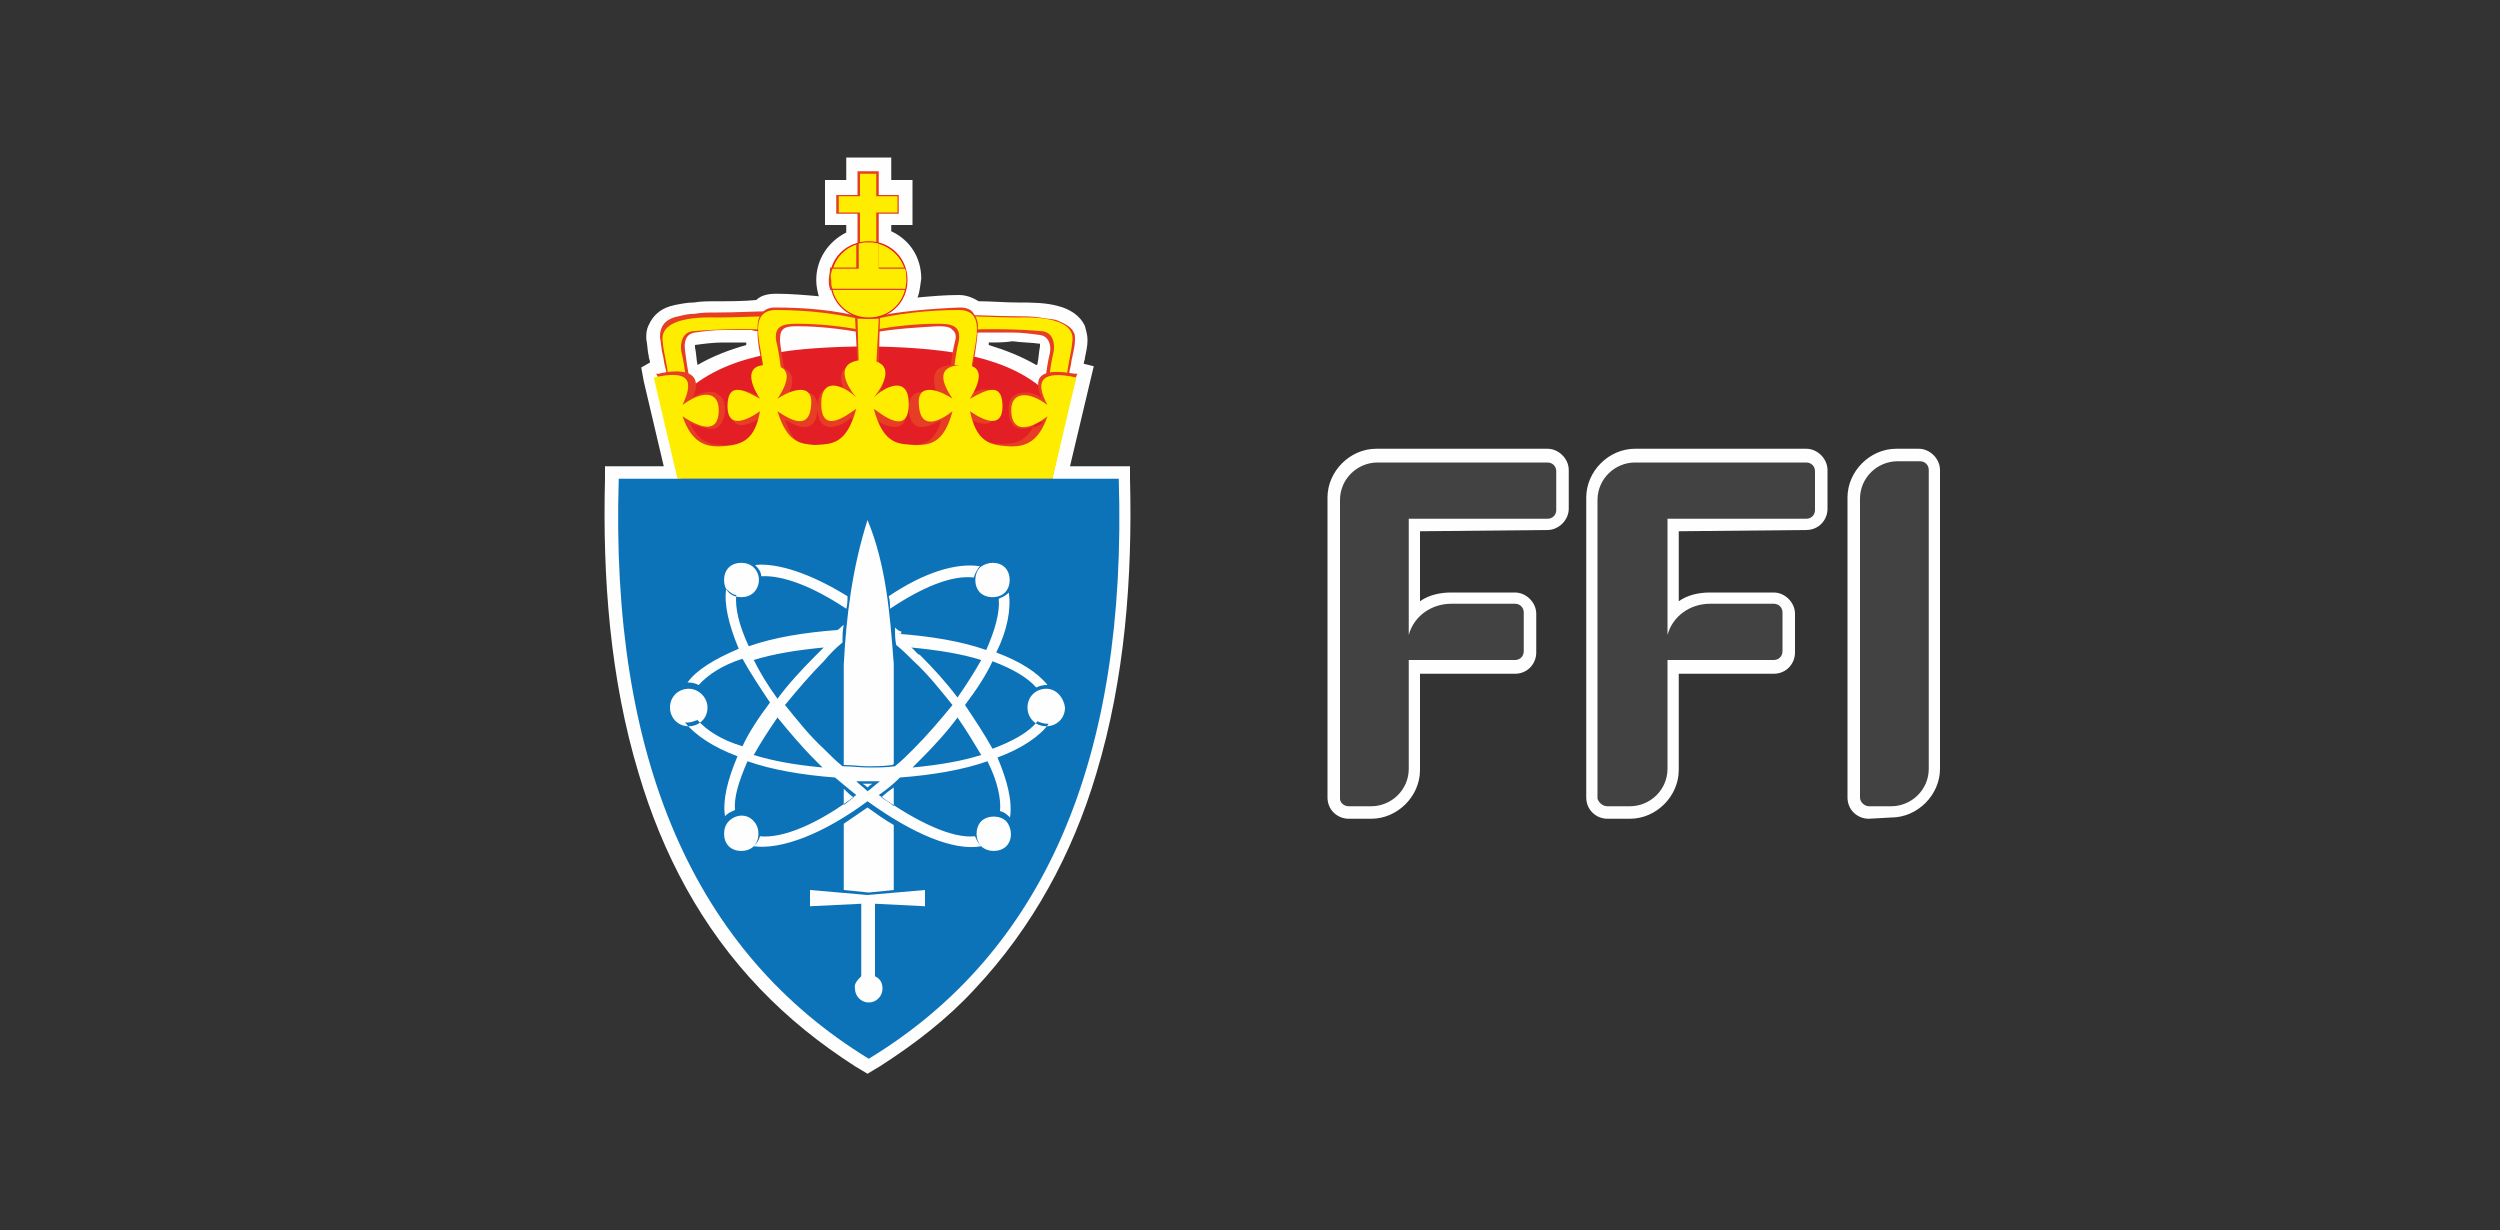 <?xml version="1.0" encoding="utf-8"?>
<!-- Generator: Adobe Illustrator 27.4.1, SVG Export Plug-In . SVG Version: 6.00 Build 0)  -->
<svg version="1.1" id="Слой_1" xmlns="http://www.w3.org/2000/svg" xmlns:xlink="http://www.w3.org/1999/xlink" x="0px" y="0px"
	 viewBox="0 0 200 98.4" style="enable-background:new 0 0 200 98.4;" xml:space="preserve">
<rect x="0" y="0" width="200" height="98.4" fill="#333333" stroke="none"/>
<style type="text/css">
	.st0{fill-rule:evenodd;clip-rule:evenodd;fill:#FEFEFE;}
	.st1{fill-rule:evenodd;clip-rule:evenodd;fill:#E31E24;}
	.st2{fill-rule:evenodd;clip-rule:evenodd;fill:#E63D24;}
	.st3{fill-rule:evenodd;clip-rule:evenodd;fill:#FFED00;}
	.st4{fill-rule:evenodd;clip-rule:evenodd;fill:#0D73B9;}
	.st5{fill-rule:evenodd;clip-rule:evenodd;fill:#434242;}
</style>
<g id="Слой_x0020_1">
	<g id="_125842854576">
		<g>
			<path class="st0" d="M73.4,23.8c1.1-0.1,2.2-0.2,3.3-0.2l0,0l0,0c0.6,0,1.1,0.2,1.6,0.5c1,0,2.1,0.1,3.1,0.1c1.1,0,2.3,0,3.3,0.3
				c0.8,0.2,1.7,0.7,2.1,1.6c0.1,0.4,0.2,0.7,0.2,1.1c0,0.5-0.1,0.9-0.2,1.4c0,0.2-0.1,0.3-0.1,0.5l0.8,0.2l-1.9,8h4.8v1
				c0.2,7.9-0.4,16-2.7,23.6c-1.9,6.4-5.1,12.3-9.7,17.2c-2.2,2.4-4.8,4.4-7.6,6.2l-1,0.6l-1-0.6c-2.8-1.8-5.3-3.8-7.6-6.2
				c-4.7-4.9-7.8-10.8-9.7-17.2c-2.3-7.6-2.9-15.7-2.7-23.6v-1h4.7l-1.6-6.8l-0.2-1.1L52,29c0-0.2-0.1-0.3-0.1-0.5
				c-0.1-0.4-0.1-0.9-0.2-1.4c0-0.4,0-0.7,0.2-1.1c0.4-0.9,1.1-1.4,2.1-1.6c0.5-0.1,1-0.2,1.5-0.2c0.6-0.1,1.2-0.1,1.9-0.1
				c1,0,2.1,0,3.1-0.1c0.4-0.4,1-0.5,1.6-0.5l0,0l0,0c1.1,0,2.3,0.1,3.4,0.2c-0.1-0.4-0.2-0.8-0.2-1.3c0-1.7,1-3.1,2.4-3.8V18h-1.7
				v-3.6h1.7v-1.8h3.6v1.8h1.7V18h-1.7v0.5c1.5,0.7,2.4,2.1,2.4,3.8C73.6,22.9,73.6,23.3,73.4,23.8L73.4,23.8z M79.1,27.4
				c0,0.1,0,0.1,0,0.2c1.3,0.4,2.6,0.9,3.8,1.6c0,0,0.1,0,0.1-0.1c0.1-0.5,0.1-0.9,0.2-1.4c0-0.1,0-0.2,0-0.2
				c-0.7-0.1-1.5-0.1-2.2-0.2C80.4,27.4,79.8,27.4,79.1,27.4L79.1,27.4z M55.8,29.2C55.9,29.3,55.9,29.3,55.8,29.2
				c1.2-0.7,2.5-1.2,3.9-1.6c0-0.1,0-0.1,0-0.2c-0.6,0-1.3,0-1.9,0c-0.7,0-1.5,0.1-2.2,0.2c0,0.1,0,0.2,0,0.2
				C55.7,28.2,55.7,28.7,55.8,29.2L55.8,29.2z"/>
			<g>
				<path class="st1" d="M84.6,33.3c-0.4-0.8-0.8-1.6-1.3-2.3c-3.4-2.8-8.6-3.2-14-3.3c-5.4,0.1-10.8,0.4-14.4,3.6
					c-0.2,0.7-0.5,1.5-0.8,2.2c0.2,0.8,0.3,1.7,0.5,2.5c0.8,0.4,1.7,0.7,2.5,1h25.7C83.4,35.7,84,34.5,84.6,33.3L84.6,33.3z"/>
				<path class="st2" d="M77.3,26.5c0-0.1-0.1-0.1-0.1-0.2c-0.1-0.1-0.1-0.2-0.1-0.3c-0.1-0.1-0.1-0.2-0.2-0.3
					c-0.1-0.1-0.1-0.2-0.1-0.3l-0.1-0.2h0.2c1.5,0,3,0.1,4.5,0.1c0.5,0,1.1,0,1.8,0.1c0.4,0.1,0.9,0.1,1.3,0.2
					c0.5,0.2,1.2,0.5,1.4,1C86,26.7,86,27,86,27.2c0,0.4-0.1,0.8-0.2,1.3c-0.1,0.3-0.1,0.7-0.2,1c-0.1,0.4-0.1,0.8-0.2,1.2v0.2h-0.2
					c-0.5-0.1-0.9-0.1-1.4-0.1h-0.2v-0.2c0.1-0.8,0.2-1.6,0.4-2.4c0.1-0.6-0.1-1.3-0.8-1.4s-1.5-0.2-2.3-0.2c-0.7,0-1.5,0-2.2,0
					c-0.3,0-0.5,0-0.8,0.1c-0.2,0-0.4,0-0.5,0.1h-0.1L77.3,26.5L77.3,26.5z"/>
				<path class="st3" d="M77.4,26.4c-0.1-0.2-0.4-0.9-0.5-1.1c1.5,0,3.1,0.1,4.5,0.1c3.1-0.1,4.5,0.6,4.4,1.8
					c-0.1,1.2-0.4,1.9-0.5,3.4c-0.5-0.1-0.9-0.1-1.4-0.1c0.1-0.8,0.2-1.6,0.4-2.4c0.1-0.7-0.1-1.5-0.9-1.6
					C81.4,26.3,78.2,26.3,77.4,26.4L77.4,26.4z"/>
				<path class="st2" d="M76.8,24.6c0.4,0,0.9,0.1,1.1,0.5c0.3,0.4,0.4,0.9,0.3,1.4c0,0.5-0.1,1.1-0.2,1.8c-0.1,0.5-0.2,1-0.2,1.5
					v0.2h-0.2c-0.5,0-0.9-0.1-1.4-0.1H76v-0.2c0.1-0.8,0.2-1.6,0.4-2.4c0.1-0.3,0.1-0.7-0.2-0.9c-0.2-0.3-0.8-0.3-1.2-0.3
					c-1.7,0.1-3.4,0.2-5.1,0.5h-0.1l-0.1-0.1l-0.2-0.8l-0.1-0.2l0.2-0.1C71.9,24.9,74.4,24.7,76.8,24.6L76.8,24.6L76.8,24.6
					L76.8,24.6z"/>
				<path class="st3" d="M69.9,26.4l-0.2-0.8c2.1-0.5,4.4-0.8,7.1-0.8c2.3,0.1,1,3,0.9,5c-0.5,0-0.9-0.1-1.4-0.1
					c0.1-0.8,0.2-1.6,0.4-2.4c0.2-1.2-0.5-1.4-1.6-1.4C73.2,25.9,71.5,26.1,69.9,26.4L69.9,26.4z"/>
				<path class="st2" d="M61.4,26.6c-0.2,0-0.4-0.1-0.5-0.1c-0.3,0-0.5,0-0.8-0.1c-0.7,0-1.5,0-2.2,0c-0.8,0-1.6,0.1-2.3,0.2
					c-0.7,0.1-0.9,0.7-0.8,1.4c0.1,0.8,0.2,1.6,0.4,2.4v0.2h-0.2c-0.5,0.1-0.9,0.1-1.4,0.1h-0.2v-0.2c0-0.4-0.1-0.8-0.2-1.2
					c-0.1-0.3-0.1-0.7-0.2-1c-0.1-0.4-0.1-0.8-0.2-1.3c0-0.2,0-0.4,0.1-0.7c0.2-0.6,0.8-0.9,1.4-1c0.4-0.1,0.8-0.2,1.3-0.2
					c0.5-0.1,1.1-0.1,1.8-0.1c1.5,0,3-0.1,4.5-0.1h0.2L62,25.3c0,0.1-0.1,0.2-0.1,0.3c-0.1,0.1-0.1,0.2-0.2,0.3
					c-0.1,0.1-0.1,0.2-0.1,0.3c0,0.1-0.1,0.1-0.1,0.2v0.1L61.4,26.6L61.4,26.6z"/>
				<path class="st3" d="M61.4,26.4c0.1-0.2,0.4-0.9,0.5-1.1c-1.5,0-3.1,0.1-4.5,0.1c-3.1-0.1-4.5,0.6-4.4,1.8
					c0.1,1.2,0.4,1.9,0.5,3.4c0.5-0.1,0.9-0.1,1.4-0.1c-0.1-0.8-0.2-1.6-0.4-2.4c-0.1-0.7,0.1-1.5,0.9-1.6
					C57.4,26.3,60.6,26.3,61.4,26.4L61.4,26.4z"/>
				<path class="st2" d="M62,24.6c2.4,0,4.8,0.2,7.1,0.8l0.2,0.1l-0.1,0.2L69,26.4L69,26.6h-0.1c-1.7-0.3-3.4-0.5-5.1-0.5
					c-0.4,0-1,0-1.2,0.3c-0.2,0.2-0.2,0.6-0.2,0.9c0.1,0.8,0.2,1.6,0.4,2.4v0.2h-0.2c-0.5,0-0.9,0.1-1.4,0.1H61v-0.2
					c0-0.5-0.1-1-0.2-1.5c-0.1-0.5-0.2-1.1-0.2-1.8c0-0.5,0-1,0.3-1.4C61.2,24.7,61.6,24.6,62,24.6L62,24.6L62,24.6L62,24.6z"/>
				<path class="st3" d="M68.9,26.4l0.2-0.8c-2.1-0.5-4.4-0.8-7.1-0.8c-2.3,0.1-1,3-0.9,5c0.5,0,0.9-0.1,1.4-0.1
					c-0.1-0.8-0.2-1.6-0.4-2.4c-0.2-1.2,0.5-1.4,1.6-1.4C65.6,25.9,67.3,26.1,68.9,26.4L68.9,26.4z"/>
				<polygon class="st2" points="68.4,25.3 70.4,25.3 70.3,29.3 68.6,29.3 				"/>
				<polygon class="st3" points="68.6,25.5 70.3,25.5 70.1,29.2 68.7,29.2 				"/>
				<path class="st2" d="M83.5,33.8c-0.3,0.2-0.6,0.4-1,0.4c-0.4,0.1-0.8,0.2-1.2,0c-0.5-0.2-0.6-0.9-0.6-1.5c0-0.4,0.1-0.9,0.5-1.1
					c0.3-0.2,0.8-0.2,1.1-0.2c0.4,0.1,0.7,0.2,1,0.4c-0.2-0.5-0.4-1.2-0.1-1.6c0.5-0.7,2.1-0.4,2.8-0.3h0.2l-0.1,0.2
					c-0.7,2.7-1.3,5.4-1.9,8.1v0.1H54.5v-0.1c-0.7-2.7-1.3-5.4-1.9-8.1l-0.1-0.2h0.2c0.7-0.2,2.3-0.4,2.8,0.3
					c0.3,0.4,0.2,1.1-0.1,1.6c0.3-0.2,0.7-0.4,1-0.4c0.4-0.1,0.8-0.1,1.1,0.2c0.4,0.2,0.5,0.7,0.5,1.1c0,0.5-0.1,1.1-0.6,1.5
					c-0.4,0.2-0.8,0.1-1.2,0c-0.3-0.1-0.7-0.2-1-0.4c0.3,0.7,0.7,1.3,1.4,1.6c0.4,0.2,1,0.2,1.5,0.2c0.5,0,1.2-0.1,1.7-0.4
					c0.6-0.4,0.9-1.1,1.1-1.8c-0.6,0.4-1.5,0.8-2,0.5c-0.4-0.2-0.5-0.8-0.5-1.2c0-0.5,0.1-1.1,0.5-1.4c0.5-0.2,1.3,0.1,1.8,0.4
					c-0.3-0.6-0.6-1.4-0.3-1.9c0.2-0.5,0.9-0.5,1.4-0.5c0.5,0,1.2,0.1,1.5,0.7c0.2,0.5,0,1.1-0.3,1.8c0.1-0.1,0.3-0.1,0.4-0.2
					c0.4-0.2,1-0.3,1.5-0.1c0.4,0.2,0.5,0.7,0.5,1.1c0,0.5-0.1,1.3-0.7,1.5c-0.5,0.2-1.1-0.1-1.5-0.3c-0.1-0.1-0.2-0.1-0.4-0.2
					c0.2,0.5,0.4,1.1,0.8,1.5c0.3,0.3,0.7,0.5,1.1,0.5c0.2,0,0.4,0.1,0.7,0.1c0.1,0,0.2,0,0.3,0c0.2,0,0.4,0,0.6-0.1
					c0.5-0.1,0.8-0.2,1.1-0.6c0.4-0.4,0.7-1,0.8-1.6c-0.2,0.1-0.4,0.2-0.6,0.4c-0.4,0.2-1,0.5-1.5,0.3c-0.6-0.2-0.7-1-0.7-1.5
					s0.1-1.3,0.7-1.5c0.2-0.1,0.6-0.1,0.8,0c0.2,0.1,0.5,0.2,0.7,0.3c-0.1-0.2-0.2-0.4-0.2-0.5c-0.1-0.4-0.2-0.8,0-1.2
					c0.3-0.5,1-0.7,1.6-0.7s1.3,0.1,1.6,0.7c0.2,0.4,0.1,0.8,0,1.2c-0.1,0.2-0.1,0.4-0.2,0.5c0.2-0.1,0.4-0.2,0.7-0.3
					c0.3-0.1,0.6-0.1,0.8,0c0.6,0.2,0.7,1,0.7,1.5s-0.1,1.3-0.7,1.5c-0.6,0.2-1.5-0.2-2.1-0.7c0.2,0.6,0.4,1.2,0.8,1.6
					c0.3,0.4,0.7,0.5,1.1,0.6c0.3,0.1,0.6,0.1,1,0.1c0.2,0,0.4,0,0.7-0.1c0.4-0.1,0.8-0.2,1.1-0.5c0.4-0.4,0.7-1,0.8-1.5
					c-0.1,0.1-0.2,0.1-0.4,0.2c-0.4,0.2-1,0.5-1.5,0.3c-0.6-0.2-0.7-1-0.7-1.5c0-0.4,0.1-0.9,0.5-1.1c0.5-0.3,1.3-0.1,1.9,0.2
					c-0.3-0.5-0.5-1.2-0.3-1.8s1-0.7,1.5-0.7c0.5,0,1.1,0.1,1.4,0.5c0.3,0.5,0,1.3-0.3,1.9c0.5-0.2,1.2-0.6,1.8-0.4
					c0.5,0.2,0.6,0.9,0.5,1.4c0,0.4-0.1,1-0.5,1.2c-0.5,0.3-1.4-0.1-2-0.5c0.2,0.7,0.5,1.4,1.1,1.8c0.5,0.3,1.1,0.4,1.7,0.4
					c0.5,0,1,0,1.5-0.2c0.7-0.3,1.1-1,1.4-1.6L83.5,33.8z"/>
				<path class="st3" d="M69.4,38.3h14.8l1.9-8.1c-2.7-0.6-3.4,0.2-2.3,2.2c-1.6-1.2-2.9-1-2.9,0.4c0,1.9,1.5,1.6,2.9,0.5
					c-0.7,2-1.7,2.5-3.2,2.4c-1.6-0.1-2.5-0.5-3-2.8c1.3,0.9,2.6,1.3,2.6-0.4c0-2.1-1.5-1.2-2.6-0.6c0.8-1.3,1.3-2.8-0.7-2.7
					c-2.1,0.1-1.5,1.5-0.7,2.7c-0.7-0.5-2.8-1.5-2.7,0.4c0.1,2.3,1.8,1.3,2.7,0.6c-0.7,2.6-1.8,2.7-3,2.7c-1.2-0.1-2.5,0.1-3.3-2.9
					c0.7,0.5,2.8,2.2,2.8-0.4c0-2.3-1.9-1.4-2.8-0.5c1.3-1.6,1.4-3-0.7-3c-2.1,0-2,1.4-0.7,3c-0.9-0.9-2.8-1.8-2.8,0.5
					c0,2.6,2.2,0.8,2.8,0.4c-0.8,3-2.1,2.8-3.3,2.9c-1.1-0.1-2.2-0.1-3-2.7c0.9,0.6,2.6,1.7,2.7-0.6c0.1-1.9-2-0.9-2.7-0.4
					c0.8-1.2,1.4-2.7-0.7-2.7c-2-0.1-1.5,1.5-0.7,2.7c-1.1-0.6-2.6-1.5-2.6,0.6c0,1.7,1.3,1.3,2.6,0.4c-0.4,2.2-1.3,2.7-3,2.8
					c-1.5,0.1-2.5-0.4-3.2-2.4c1.5,1,2.9,1.4,2.9-0.5c0-1.5-1.3-1.6-2.9-0.4c1-2.1,0.4-2.8-2.3-2.2l1.9,8.1L69.4,38.3L69.4,38.3z"/>
				<polygon class="st2" points="70.3,15.6 71.9,15.6 71.9,17.1 70.3,17.1 70.3,20.1 68.6,20.1 68.6,17.1 66.9,17.1 66.9,15.6 
					68.6,15.6 68.6,13.7 70.3,13.7 				"/>
				<polygon class="st3" points="68.8,13.9 70.1,13.9 70.1,15.7 71.8,15.7 71.8,17 70.1,17 70.1,19.9 68.8,19.9 68.8,17 67.1,17 
					67.1,15.7 68.8,15.7 				"/>
				<path class="st1" d="M69.5,19.3c1.8,0,3.1,1.4,3.1,3.1c0,1.8-1.4,3.1-3.1,3.1c-1.8,0-3.1-1.4-3.1-3.1
					C66.3,20.7,67.7,19.3,69.5,19.3z"/>
				<path class="st3" d="M69.5,19.4c1.6,0,3,1.3,3,3s-1.3,3-3,3s-3-1.3-3-3S67.8,19.4,69.5,19.4z"/>
				<path class="st2" d="M68.5,21.4v-1.9h0.1c0.2-0.1,0.5-0.1,0.8-0.1c0.2,0,0.5,0,0.8,0.1h0.1v1.9h2.1v0.1c0.1,0.3,0.1,0.6,0.1,0.9
					c0,0.2,0,0.5-0.1,0.7v0.1h-6v-0.1c-0.1-0.2-0.1-0.5-0.1-0.7c0-0.3,0.1-0.6,0.1-0.9v-0.1H68.5L68.5,21.4z"/>
				<path class="st3" d="M66.6,21.5h2.1v-2c0.2-0.1,0.5-0.1,0.8-0.1c0.2,0,0.5,0,0.8,0.1v2h2.1c0.1,0.2,0.1,0.5,0.1,0.9
					c0,0.2,0,0.4-0.1,0.7h-5.8c-0.1-0.2-0.1-0.4-0.1-0.7C66.4,22.1,66.5,21.8,66.6,21.5L66.6,21.5z"/>
				<path class="st4" d="M69.5,38.3L69.5,38.3h20c0.7,22.5-6,37.9-20,46.4l0,0l0,0l0,0l0,0c-13.9-8.5-20.7-23.9-20-46.4
					C49.6,38.3,69.5,38.3,69.5,38.3z"/>
				<path class="st0" d="M83.7,55.1c-0.8,0-1.5,0.6-1.5,1.5c0,0.8,0.6,1.5,1.5,1.5c0.8,0,1.5-0.6,1.5-1.5
					C85.1,55.8,84.5,55.1,83.7,55.1z M55.1,55.1c-0.8,0-1.5,0.6-1.5,1.5c0,0.8,0.6,1.5,1.5,1.5c0.8,0,1.5-0.6,1.5-1.5
					C56.6,55.8,55.9,55.1,55.1,55.1z M78.4,45.4c-0.5,0.5-0.5,1.5,0,2c0.5,0.5,1.5,0.5,2,0c0.5-0.5,0.5-1.5,0-2
					C79.9,44.9,79,44.9,78.4,45.4L78.4,45.4z M58.3,65.7c-0.5,0.5-0.5,1.5,0,2s1.5,0.5,2,0c0.5-0.5,0.5-1.5,0-2
					C59.8,65.1,58.9,65.1,58.3,65.7z M62.2,57.4c-0.7,1-1.4,2.1-1.9,3c1.6,0.5,3.4,0.8,5.5,1c-0.2-0.2-0.4-0.4-0.6-0.6
					C64.1,59.7,63.1,58.5,62.2,57.4z M60.3,45.4c-0.5-0.5-1.5-0.5-2,0c-0.5,0.5-0.5,1.5,0,2s1.5,0.5,2,0S60.9,46,60.3,45.4z
					 M80.5,65.7c-0.5-0.5-1.5-0.5-2,0s-0.5,1.5,0,2c0.5,0.5,1.5,0.5,2,0C81,67.2,81,66.3,80.5,65.7L80.5,65.7z M73.6,52.4
					c1.1,1.1,2.1,2.2,3,3.4c0.7-1,1.4-2.1,1.9-3c-1.6-0.5-3.5-0.8-5.6-1C73.2,52,73.3,52.3,73.6,52.4z M62.2,55.9
					c0.8-1.1,1.9-2.3,3-3.4c0.2-0.2,0.4-0.4,0.7-0.7c-2.1,0.2-4,0.5-5.6,1C60.8,53.8,61.4,54.8,62.2,55.9L62.2,55.9z M69.4,63.3
					c0.3-0.2,0.6-0.5,1-0.8c-0.3,0-0.6,0-1,0c-0.4,0-0.6,0-0.9,0C68.8,62.8,69.1,63,69.4,63.3L69.4,63.3z M76.6,57.4
					c-0.8,1.1-1.9,2.3-3,3.4c-0.2,0.2-0.4,0.4-0.6,0.6c2.1-0.2,3.9-0.5,5.5-1C77.9,59.4,77.3,58.4,76.6,57.4L76.6,57.4z M71.1,47.7
					c0.1,0.3,0.1,0.7,0.1,1c2.7-1.8,5-2.7,6.7-2.5c0.1-0.3,0.2-0.5,0.4-0.8c0,0,0,0,0.1-0.1C76.5,45,73.9,45.8,71.1,47.7L71.1,47.7z
					 M67.7,48.7c0.1-0.3,0.1-0.7,0.1-1c-2.9-1.8-5.6-2.7-7.4-2.5c0,0,0,0,0.1,0.1c0.2,0.2,0.4,0.5,0.4,0.8
					C62.6,46,65,46.9,67.7,48.7L67.7,48.7z M68.9,78.1v-5.8l-4.1,0.2v-1.3l4.6,0.4l4.6-0.4v1.3L70,72.3v5.8c0.4,0.2,0.6,0.5,0.6,1
					c0,0.6-0.5,1.1-1.1,1.1s-1.1-0.5-1.1-1.1C68.3,78.7,68.6,78.4,68.9,78.1z M69.4,63c0.1-0.1,0.2-0.2,0.4-0.3c-0.1,0-0.2,0-0.4,0
					s-0.2,0-0.4,0C69.2,62.8,69.3,62.9,69.4,63L69.4,63z M67.5,64.4c0.3-0.2,0.5-0.4,0.8-0.6c-0.3-0.2-0.5-0.4-0.8-0.7V64.4z
					 M71.5,66c-0.7-0.4-1.4-0.9-2.1-1.4c-0.6,0.4-1.3,0.9-1.9,1.3v5.3l2,0.2l2-0.2C71.5,71.2,71.5,66,71.5,66z M71.5,63
					c-0.3,0.2-0.7,0.5-1,0.8c0.3,0.2,0.7,0.4,1,0.7V63L71.5,63z M67.5,53.2v8c0.7,0,1.3,0.1,1.9,0.1s1.3,0,2-0.1l0.1-0.1v-8
					c-0.3-3.9-0.6-7.9-2.1-11.5C68.2,45.4,67.7,49.2,67.5,53.2z M71.8,50.7c2.7,0.2,5.1,0.6,7.1,1.3c0.7-1.6,1.1-3,1-4.1
					c0.2-0.1,0.5-0.2,0.7-0.4l0.1-0.1c0.2,1.3-0.1,3-1,4.8c1.9,0.7,3.3,1.6,4.1,2.6c0,0,0,0-0.1,0c-0.3,0-0.6,0.1-0.8,0.2
					c-0.7-0.8-1.9-1.5-3.5-2.1c-0.5,1.1-1.3,2.3-2.2,3.5c0.8,1.2,1.6,2.4,2.2,3.5c1.6-0.6,2.9-1.3,3.6-2.2c0.2,0.1,0.5,0.2,0.8,0.2
					c0.1,0,0.1,0,0.1,0c-0.7,1-2.2,2-4.1,2.7c0.8,1.9,1.2,3.5,1,4.8l-0.1-0.1c-0.2-0.2-0.5-0.4-0.7-0.4c0.1-1-0.2-2.4-1-4
					c-2,0.7-4.4,1.1-7,1.3c-0.5,0.5-1.1,1-1.7,1.4c3.1,2.2,5.9,3.5,7.7,3.3c0.1,0.2,0.2,0.5,0.4,0.7c0.1,0.1,0.1,0.1,0.1,0.1
					c-2.2,0.4-5.5-1-9.1-3.6c-3.5,2.6-6.9,3.9-9.1,3.6c0.1-0.1,0.1-0.1,0.1-0.1c0.2-0.2,0.3-0.4,0.4-0.7c1.8,0.2,4.7-1,7.7-3.3
					c-0.5-0.4-1.1-0.9-1.7-1.4c-2.6-0.2-5-0.6-7-1.3c-0.7,1.6-1.1,2.9-1,3.9c-0.2,0.1-0.5,0.2-0.7,0.4l-0.1,0.1
					c-0.2-1.3,0.2-2.9,1-4.8c-1.9-0.7-3.4-1.7-4.2-2.7c0.1,0,0.1,0,0.2,0c0.3,0,0.5-0.1,0.8-0.2c0.7,0.8,1.9,1.6,3.6,2.1
					c0.5-1.1,1.3-2.3,2.2-3.5c-0.8-1.2-1.6-2.4-2.2-3.5c-1.6,0.5-2.8,1.3-3.5,2.1c-0.2-0.1-0.5-0.2-0.8-0.2c-0.1,0-0.1,0-0.1,0
					c0.7-1,2.2-1.9,4.1-2.7c-0.8-1.9-1.2-3.6-1-4.8l0.1,0.1c0.2,0.2,0.5,0.4,0.7,0.4c-0.1,1,0.2,2.4,1,4.1c2-0.7,4.4-1.1,7.1-1.3
					c0.2-0.1,0.3-0.3,0.5-0.4c-0.1,0.4-0.1,0.9-0.1,1.4c-0.5,0.4-1,0.9-1.5,1.5c-1.1,1.1-2.2,2.4-3.1,3.5c0.9,1.1,1.9,2.4,3.1,3.5
					c0.5,0.5,1,1,1.5,1.4c0.7,0,1.4,0.1,2.1,0.1s1.4,0,2.1-0.1c0.5-0.4,1-0.9,1.5-1.4c1.1-1.1,2.2-2.4,3.1-3.5
					c-0.9-1.1-1.9-2.4-3.1-3.5c-0.4-0.4-0.9-0.9-1.4-1.3c-0.1-0.4-0.1-0.9-0.1-1.4c0.1,0.1,0.2,0.2,0.4,0.3h0.1V50.7z"/>
			</g>
		</g>
		<path class="st0" d="M149.5,65.5c-0.9,0-1.7-0.7-1.7-1.7v-24c0-2.1,1.8-3.9,3.9-3.9h1.8c0.9,0,1.7,0.8,1.7,1.7v23.9
			c0,2.1-1.8,3.9-3.9,3.9L149.5,65.5L149.5,65.5z M113.6,42.5v5.6c0.7-0.5,1.6-0.7,2.5-0.7h5.1c0.9,0,1.7,0.8,1.7,1.7v3.1
			c0,0.9-0.7,1.7-1.7,1.7h-7.6v7.7c0,2.1-1.8,3.9-3.9,3.9h-1.8c-0.9,0-1.7-0.7-1.7-1.7V39.8c0-2.1,1.8-3.9,3.9-3.9h13.7
			c0.9,0,1.7,0.8,1.7,1.7v3.1c0,0.9-0.8,1.7-1.7,1.7L113.6,42.5L113.6,42.5z M134.3,42.5v5.6c0.7-0.5,1.6-0.7,2.5-0.7h5.1
			c0.9,0,1.7,0.8,1.7,1.7v3.1c0,0.9-0.7,1.7-1.7,1.7h-7.6v7.7c0,2.1-1.8,3.9-3.9,3.9h-1.8c-0.9,0-1.7-0.7-1.7-1.7V39.8
			c0-2.1,1.8-3.9,3.9-3.9h13.7c0.9,0,1.7,0.8,1.7,1.7v3.1c0,0.9-0.7,1.7-1.7,1.7L134.3,42.5L134.3,42.5z"/>
		<path class="st5" d="M149.5,64.5h1.8c1.6,0,3-1.3,3-3V37.6c0-0.4-0.3-0.7-0.7-0.7h-1.8c-1.6,0-3,1.3-3,3v23.9
			C148.8,64.2,149.2,64.5,149.5,64.5z M107.9,64.5h1.8c1.6,0,3-1.3,3-3v-8.7h8.5c0.4,0,0.7-0.3,0.7-0.7V49c0-0.4-0.3-0.7-0.7-0.7
			h-5.1c-1.6,0-3,1-3.4,2.5v-9.3h11.1c0.4,0,0.7-0.3,0.7-0.7v-3.1c0-0.4-0.3-0.7-0.7-0.7H112h-1.8c-1.6,0-3,1.3-3,3v23.9
			C107.2,64.2,107.5,64.5,107.9,64.5L107.9,64.5z M128.6,64.5h1.8c1.6,0,3-1.3,3-3v-8.7h8.5c0.4,0,0.7-0.3,0.7-0.7V49
			c0-0.4-0.3-0.7-0.7-0.7h-5.1c-1.6,0-3,1-3.4,2.5v-9.3h11.1c0.4,0,0.7-0.3,0.7-0.7v-3.1c0-0.4-0.3-0.7-0.7-0.7h-11.9h-1.8
			c-1.6,0-3,1.3-3,3v23.9C127.9,64.2,128.2,64.5,128.6,64.5L128.6,64.5z"/>
	</g>
</g>
</svg>
